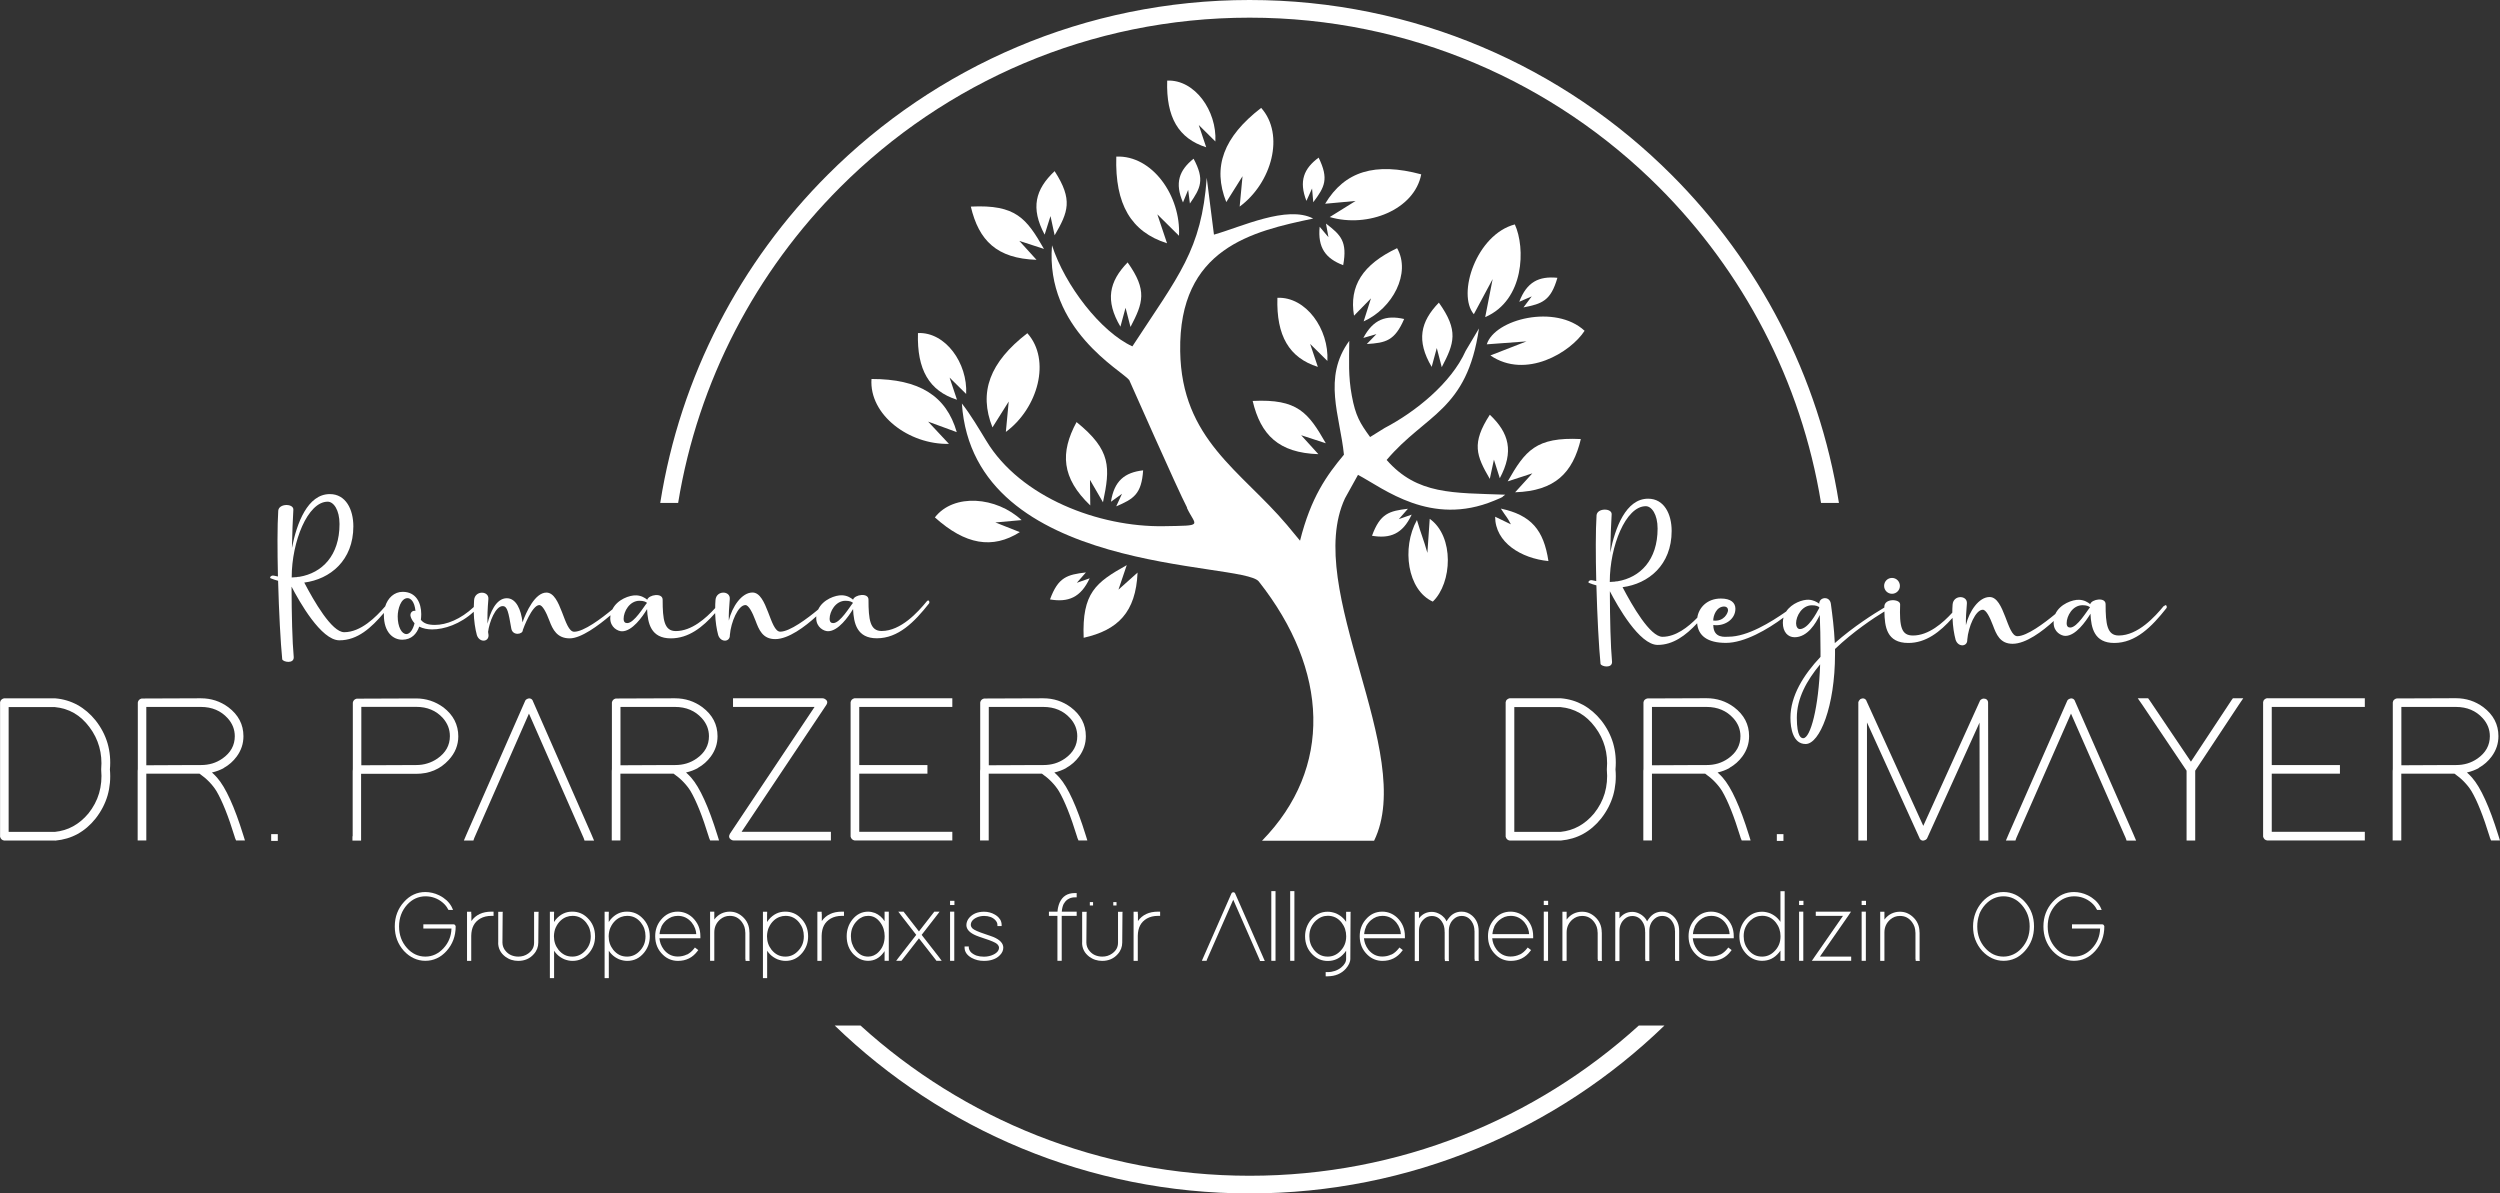 <svg xmlns="http://www.w3.org/2000/svg" id="Ebene_1" data-name="Ebene 1" viewBox="0 0 332.53 158.74"><rect x="0" y="0" width="332.53" height="158.74" fill="#333333" stroke="none"/><defs><style>      .cls-1 {        fill-rule: evenodd;      }      .cls-1, .cls-2 {        fill: #fff;        stroke-width: 0px;      }    </style></defs><path class="cls-1" d="M190.58,80.02c2.58-2.47,2.89-8.66-.41-11.01l-.31,4.53c-.54-1.9-.84-2.49-1.39-4.37-2.07,3.71-1.27,9.33,2.11,10.85"></path><path class="cls-1" d="M153.94,28.51l2.88,2.85c.27-5.3-3.56-10.74-8.34-10.53-.19,6.34,1.96,10.01,6.75,11.53l-1.29-3.85Z"></path><path class="cls-1" d="M174.26,45.74l2.3,2.27c.22-4.23-2.84-8.56-6.65-8.4-.15,5.05,1.56,7.98,5.38,9.19l-1.03-3.07Z"></path><path class="cls-1" d="M182.36,39.67l-.98,3.08c3.86-1.73,6.33-6.43,4.45-9.74-4.57,2.17-6.4,5.02-5.73,8.98l2.26-2.31Z"></path><path class="cls-1" d="M180.31,26.73l-3.44,2.14c5.09,1.49,11.27-.99,12.17-5.68-6.13-1.65-10.19-.41-12.78,3.91l4.04-.37Z"></path><path class="cls-1" d="M126.29,50.21l2.22,2.19c.21-4.08-2.74-8.26-6.41-8.1-.15,4.88,1.5,7.7,5.19,8.87l-.99-2.96Z"></path><path class="cls-1" d="M159.45,16.63l2.21,2.19c.21-4.08-2.74-8.26-6.41-8.1-.15,4.88,1.5,7.7,5.19,8.87l-.99-2.96Z"></path><path class="cls-1" d="M132.42,69.49l3.46-.31c-3.33-3.11-9.01-3.61-11.53-.36,4.05,3.64,7.65,4.26,11.3,1.96l-3.24-1.28Z"></path><path class="cls-1" d="M134.17,53.42l-.38,4.03c4.27-3.15,6.05-9.56,2.86-13.13-5.02,3.87-6.5,7.86-4.64,12.53l2.16-3.44Z"></path><path class="cls-1" d="M165.27,23.45l-.38,4.03c4.27-3.15,6.04-9.56,2.86-13.13-5.02,3.87-6.5,7.86-4.64,12.53l2.16-3.44Z"></path><path class="cls-1" d="M123.45,56.08l2.77,2.96c-5.31.12-10.63-3.86-10.3-8.63,6.34-.01,9.95,2.23,11.34,7.07l-3.81-1.4Z"></path><path class="cls-1" d="M197.75,45.8l5.29-.39-4.8,1.87c4.73,3.22,10.68-.42,12.53-3.28-3.87-3.59-11.96-1.56-13.01,1.8"></path><path class="cls-1" d="M196.04,41.79l2.5-4.67-.99,5.06c5.25-2.27,5.36-9.24,3.94-12.33-5.1,1.34-7.73,9.26-5.45,11.95"></path><path class="cls-1" d="M200.96,69.74l-2.09-1.01c.01,3.44,3.47,5.54,7.09,5.9-.63-4.14-2.28-6.11-6.33-6.98.85,1.32.73.94,1.33,2.08"></path><path class="cls-1" d="M144.15,84.83c4.53-1.02,6.93-3.38,7.16-8.67l-2.54,2.27,1.1-3.26c-4.12,2.3-5.96,3.69-5.73,9.66"></path><path class="cls-1" d="M166.62,53.33c1.07,4.52,3.45,6.9,8.74,7.08l-2.29-2.52,3.28,1.07c-2.34-4.09-3.75-5.92-9.72-5.63"></path><path class="cls-1" d="M191.39,40.25c-2.47,2.55-3.02,5.06-.96,8.55l.68-2.51.66,2.55c1.67-3.19,2.27-4.86-.38-8.58"></path><path class="cls-1" d="M149.99,34.9c-2.47,2.55-3.02,5.06-.96,8.55l.68-2.51.66,2.55c1.67-3.19,2.27-4.86-.38-8.58"></path><path class="cls-1" d="M143.2,56.13c-2.21,4.08-2.01,7.44,1.82,11.1l-.04-3.4,1.73,2.98c.97-4.61,1.13-6.92-3.52-10.67"></path><path class="cls-1" d="M129.13,27.48c1.07,4.52,3.45,6.9,8.74,7.08l-2.29-2.52,3.28,1.07c-2.34-4.09-3.75-5.92-9.72-5.63"></path><path class="cls-1" d="M210.27,58.4c-1.07,4.52-3.45,6.9-8.74,7.08l2.29-2.52-3.28,1.07c2.34-4.09,3.75-5.92,9.72-5.63"></path><path class="cls-1" d="M140.27,22.77c-2.56,2.42-3.22,4.89-1.32,8.44l.78-2.47.55,2.56c1.8-3.1,2.46-4.72,0-8.53"></path><path class="cls-1" d="M198.17,55.17c2.56,2.42,3.22,4.89,1.32,8.44l-.78-2.47-.55,2.56c-1.8-3.1-2.46-4.72,0-8.53"></path><path class="cls-1" d="M152.06,62.56c-2.46.28-3.86,1.39-4.29,4.18l1.47-1.06-.77,1.67c2.31-.98,3.37-1.62,3.58-4.79"></path><path class="cls-1" d="M182.48,71.26c2.44.42,4.1-.25,5.29-2.81l-1.71.6,1.21-1.38c-2.49.3-3.69.61-4.78,3.6"></path><path class="cls-1" d="M139.65,79.73c2.44.42,4.1-.25,5.29-2.81l-1.71.6,1.21-1.38c-2.49.3-3.69.61-4.78,3.6"></path><path class="cls-1" d="M207.15,36.95c-2.46-.24-4.07.55-5.07,3.19l1.66-.72-1.1,1.47c2.47-.48,3.63-.87,4.51-3.93"></path><path class="cls-1" d="M186.77,42.43c-2.41-.55-4.11.03-5.43,2.52l1.74-.51-1.28,1.32c2.51-.16,3.71-.41,4.97-3.33"></path><path class="cls-1" d="M175.4,20.96c-1.99,1.47-2.65,3.14-1.63,5.76l.75-1.65.16,1.83c1.51-2.01,2.11-3.08.71-5.94"></path><path class="cls-1" d="M178.65,35.27c-2.31-.88-3.4-2.31-3.12-5.11l1.17,1.39-.33-1.81c2,1.52,2.86,2.4,2.29,5.53"></path><path class="cls-1" d="M158.76,21.11c-1.93,1.55-2.53,3.24-1.41,5.82l.69-1.68.23,1.82c1.43-2.06,1.99-3.16.49-5.96"></path><path class="cls-1" d="M157.87,67.55c1.15,2.46,2.39,2.35-3.1,2.44-8.58.14-19.02-3.81-23.57-11.34-.94-1.54-2.12-3.54-3.26-4.98,1.54,22.94,37.35,20.96,39.49,23.67,9.33,11.81,9.88,24.83.43,34.49h14.91c5.68-11.67-9.5-33.5-3.87-45.55l1.73-3.12c3.45,1.83,9.68,6.93,18.1,3.44,1.62-.67.82-.36,1.48-.8-6.94-.26-11.69.03-15.77-4.62,5.19-6.13,10.68-6.52,12.28-17.49l-1.77,2.98c-1.91,4.28-6.68,8.12-10.78,10.26l-1.93,1.2c-1.35-1.85-1.94-2.83-2.43-5.48-.49-2.62-.36-4.69-.34-7.31-3.58,4.9-1.23,9.96-.71,15.14-2.31,2.77-4.39,5.68-5.84,11.44l-1.74-2.1c-6.12-7.24-14.02-11.36-14.2-23.1-.22-13.73,9.61-15.95,17.69-17.65-3.47-1.81-9.56,1.11-13.2,2.14l-.96-7.56c-.69,9.62-3.73,12.98-9.89,22.42-4.17-1.91-8.97-8.08-10.69-13.44-.92,11.17,9.28,16.66,10.27,17.92.03.04,6.38,14.45,7.7,16.98"></path><path class="cls-2" d="M60.05,123.51h-3.74v-.56h4.04c.07,0,.13.04.17.08h0s.07.1.09.17v.02s0,.01,0,.01c0,1.28-.41,2.37-1.22,3.27h0c-.39.43-.82.76-1.29.97-.47.22-.98.33-1.53.33h0c-.55,0-1.06-.12-1.53-.34-.47-.22-.91-.54-1.31-.97h0c-.81-.9-1.22-1.98-1.22-3.26,0-.64.1-1.23.31-1.78.21-.55.51-1.05.93-1.5h0c.39-.43.82-.76,1.29-.97.47-.22.99-.33,1.54-.33.31,0,.61.04.92.11.3.07.61.18.9.32h0c.39.19.72.42,1,.67.28.26.5.55.67.86h0s.09.2.09.2l.1.22h-.61l-.04-.07-.04-.06h0c-.08-.16-.17-.3-.28-.43-.11-.14-.24-.27-.39-.4h0c-.34-.29-.7-.5-1.09-.64-.38-.14-.79-.21-1.22-.21-.47,0-.9.1-1.31.28-.4.18-.78.46-1.12.83h0c-.36.4-.63.84-.81,1.32-.18.48-.27,1.01-.27,1.58s.09,1.08.26,1.55c.17.47.43.91.78,1.3h0c.34.39.72.68,1.13.87.41.19.85.29,1.33.29h0c.93,0,1.74-.38,2.42-1.12.67-.73,1.02-1.6,1.05-2.6"></path><path class="cls-2" d="M62.7,121.54v.98h0s0-.01,0-.01c.58-.83,1.48-1.25,2.67-1.25h.28v.56h-.28c-.28,0-.55.03-.8.09h0c-.25.06-.48.15-.69.27h0c-.39.23-.69.53-.89.91-.2.38-.3.84-.31,1.38h0v3.34h-.56v-6.54h.56v.28Z"></path><path class="cls-2" d="M66.27,125.38v-4.1h.61l-.02.17v.12s-.03,3.81-.03,3.81h0c0,.21.04.4.11.59h0c.07.19.18.37.32.53.21.25.45.43.73.55.28.12.6.19.95.19.24,0,.48-.03.7-.1.22-.07.43-.17.62-.31.26-.19.46-.4.59-.64h0c.13-.24.19-.51.19-.81v-4.1h.61l-.02.17v.12s-.03,3.81-.03,3.81h0c0,.28-.05.55-.15.81-.1.25-.24.49-.44.71h0c-.53.61-1.23.91-2.08.91-.32,0-.62-.05-.91-.14-.29-.09-.56-.24-.81-.42h0c-.32-.25-.56-.52-.71-.83-.16-.31-.24-.66-.24-1.03"></path><path class="cls-2" d="M73.92,123.36c-.15.35-.23.74-.24,1.17h0c0,.34.05.67.15.97.1.3.26.58.46.84.25.3.52.53.83.68.3.15.64.22,1.01.22.59,0,1.12-.21,1.57-.64.29-.27.51-.58.66-.92.15-.34.22-.73.22-1.15,0-.34-.05-.66-.15-.97-.1-.3-.26-.58-.46-.84-.24-.3-.51-.53-.82-.68-.3-.15-.64-.22-1-.22-.29,0-.56.05-.82.15-.26.1-.51.25-.74.46-.29.27-.51.58-.66.93h0ZM73.69,121.54v1.1c.07-.11.14-.21.22-.31h0c.3-.36.64-.63,1.01-.81.37-.18.78-.27,1.23-.26h0c.37,0,.72.07,1.05.2.33.13.63.33.91.6h0c.69.65,1.04,1.48,1.04,2.48,0,.42-.06.81-.19,1.17-.13.36-.32.7-.58,1.02-.3.36-.63.63-1,.81-.37.18-.79.27-1.23.27-.19,0-.37-.02-.56-.06h0c-.18-.04-.36-.09-.54-.16h0c-.38-.17-.71-.39-.98-.67-.14-.14-.26-.3-.37-.46v3.64h-.56v-8.83h.56v.28Z"></path><path class="cls-2" d="M81.2,123.36c-.15.35-.23.74-.24,1.17h0c0,.34.05.67.15.97.1.3.26.58.46.84.25.3.52.53.83.68.3.15.64.22,1.01.22.59,0,1.12-.21,1.57-.64.29-.27.51-.58.66-.92.15-.34.22-.73.22-1.15,0-.34-.05-.66-.15-.97-.1-.3-.26-.58-.46-.84-.24-.3-.51-.53-.82-.68-.3-.15-.64-.22-1-.22-.29,0-.56.05-.82.15-.26.1-.51.25-.74.46-.29.27-.51.58-.66.93h0ZM80.97,121.54v1.1c.07-.11.14-.21.22-.31h0c.3-.36.64-.63,1.01-.81.37-.18.78-.27,1.23-.26h0c.37,0,.72.07,1.05.2.33.13.63.33.91.6h0c.69.65,1.04,1.48,1.04,2.48,0,.42-.06.81-.19,1.17-.13.36-.32.7-.58,1.02-.3.36-.63.63-1,.81-.37.18-.79.27-1.23.27-.19,0-.37-.02-.56-.06h0c-.18-.04-.36-.09-.54-.16h0c-.38-.17-.71-.39-.98-.67-.14-.14-.26-.3-.37-.46v3.64h-.56v-8.83h.56v.28Z"></path><path class="cls-2" d="M87.98,123.28c-.14.29-.22.62-.25.97h4.88c-.01-.26-.06-.5-.15-.74-.1-.28-.25-.55-.45-.8h0c-.5-.6-1.11-.89-1.85-.89-.28,0-.55.05-.8.14-.25.1-.49.24-.72.43-.29.25-.52.55-.68.88M91.38,126.97c.36-.18.68-.46.96-.82l.09-.12.12.09.21.16.12.09-.09.12c-.65.88-1.52,1.32-2.62,1.32-.37,0-.73-.07-1.06-.2-.33-.13-.64-.33-.92-.6h0c-.69-.65-1.04-1.48-1.04-2.48,0-.42.06-.81.19-1.18.13-.37.32-.7.58-1.01h0c.3-.36.63-.63,1-.81.37-.18.79-.27,1.23-.27.37,0,.72.07,1.05.2.33.13.64.33.92.59h0c.34.33.6.7.78,1.11.17.41.26.87.26,1.36v.28h-5.45c.03.26.08.5.16.73.1.27.24.53.42.77.49.62,1.11.93,1.86.93.44,0,.85-.09,1.21-.27Z"></path><path class="cls-2" d="M99.69,124.02v3.63s.03.17.03.17h-.55v-.14s-.03-.13-.03-.13h0s0-.02,0-.02v-3.51h-.01c0-.26-.04-.5-.11-.73-.08-.23-.19-.45-.34-.65-.21-.28-.44-.48-.71-.62h0c-.27-.14-.57-.2-.9-.2-.25,0-.48.04-.69.12-.21.08-.41.2-.6.36h0c-.51.45-.77,1.02-.77,1.72v3.78h-.56v-6.54h.56v1.05l.05-.07h0c.26-.33.56-.57.89-.73.34-.16.71-.25,1.11-.25.32,0,.62.05.9.16h0c.28.11.54.27.79.49.31.27.55.59.7.94.16.35.23.74.23,1.17"></path><path class="cls-2" d="M102.26,123.36c-.15.35-.23.74-.24,1.17h0c0,.34.05.67.15.97.1.3.26.58.46.84.25.3.52.53.83.68.3.15.64.22,1.01.22.59,0,1.12-.21,1.57-.64.29-.27.51-.58.66-.92.15-.34.22-.73.22-1.15,0-.34-.05-.66-.15-.97-.1-.3-.26-.58-.46-.84-.24-.3-.51-.53-.82-.68-.3-.15-.64-.22-1-.22-.29,0-.56.05-.82.15-.26.1-.51.25-.74.46-.29.27-.51.58-.66.93h0ZM102.03,121.54v1.1c.07-.11.14-.21.22-.31h0c.3-.36.64-.63,1.01-.81.37-.18.78-.27,1.23-.26h0c.37,0,.72.07,1.05.2.33.13.63.33.91.6h0c.69.65,1.04,1.48,1.04,2.48,0,.42-.06.81-.19,1.17-.13.36-.32.7-.58,1.02-.3.36-.63.63-1,.81-.37.18-.79.27-1.23.27-.19,0-.37-.02-.56-.06h0c-.18-.04-.36-.09-.54-.16h0c-.38-.17-.71-.39-.98-.67-.14-.14-.26-.3-.37-.46v3.64h-.56v-8.83h.56v.28Z"></path><path class="cls-2" d="M109.31,121.54v.98h0s0-.01,0-.01c.58-.83,1.48-1.25,2.67-1.25h.28v.56h-.28c-.28,0-.55.03-.8.09h0c-.25.06-.48.15-.69.27h0c-.39.23-.69.53-.89.91-.2.38-.3.84-.31,1.38h0v3.34h-.57v-6.54h.57v.28Z"></path><path class="cls-2" d="M113.39,123.36c-.14.35-.21.74-.21,1.17,0,.34.05.67.15.97.1.3.24.58.44.84.23.3.49.53.77.68h0c.28.15.6.22.94.22.26,0,.5-.05.73-.15h0c.23-.1.45-.25.65-.46h0c.54-.54.81-1.24.81-2.1,0-.34-.05-.66-.14-.96-.09-.3-.23-.58-.42-.84-.22-.31-.47-.54-.74-.69-.27-.15-.57-.22-.89-.22-.27,0-.53.05-.76.15-.24.1-.47.25-.68.46h0c-.28.27-.5.58-.64.93M113.61,127.02c-.66-.65-.99-1.48-.99-2.49,0-.42.06-.81.19-1.18.12-.37.31-.71.56-1.03h0c.57-.71,1.27-1.06,2.11-1.06.16,0,.31.02.46.05.15.03.3.08.45.13h0c.53.23.95.59,1.27,1.09v-1.27h.56v6.54h-.56v-1.29c-.05.08-.1.15-.16.22h0c-.27.36-.57.62-.91.8h0c-.34.18-.71.27-1.12.27-.35,0-.68-.07-.99-.2-.31-.13-.6-.33-.87-.59h0Z"></path><polygon class="cls-2" points="124.64 121.71 122.59 124.35 124.93 127.35 124.93 127.35 125.08 127.56 125.26 127.8 124.96 127.8 124.64 127.8 124.56 127.8 124.51 127.74 124.48 127.69 122.23 124.81 119.99 127.69 119.95 127.74 119.9 127.8 119.83 127.8 119.5 127.8 119.2 127.8 119.38 127.56 119.54 127.35 119.54 127.35 121.87 124.35 119.82 121.71 119.82 121.71 119.67 121.5 119.48 121.26 119.79 121.26 120.11 121.26 120.19 121.26 120.23 121.32 120.27 121.37 122.23 123.89 124.19 121.37 124.23 121.32 124.27 121.26 124.35 121.26 124.67 121.26 124.98 121.26 124.8 121.5 124.64 121.71 124.64 121.71"></polygon><polygon class="cls-2" points="126.66 120.38 126.65 120.38 126.52 120.38 126.37 120.38 126.37 120.23 126.37 119.97 126.37 119.82 126.52 119.82 126.65 119.82 126.66 119.82 126.79 119.82 126.95 119.82 126.95 119.97 126.95 120.23 126.95 120.38 126.79 120.38 126.66 120.38"></polygon><polygon class="cls-2" points="126.37 127.52 126.37 121.54 126.37 121.41 126.37 121.26 126.52 121.26 126.78 121.26 126.93 121.26 126.93 121.41 126.93 121.54 126.93 127.52 126.93 127.65 126.93 127.8 126.78 127.8 126.52 127.8 126.37 127.8 126.37 127.65 126.37 127.52"></polygon><path class="cls-2" d="M133,122.25c.15.23.23.49.23.78v.15h-.56v-.15c0-.11-.02-.22-.07-.33-.05-.11-.12-.22-.22-.32h0c-.17-.18-.38-.32-.63-.41-.25-.09-.53-.14-.85-.14-.19,0-.38.02-.55.06-.18.04-.35.1-.51.18h0c-.24.12-.42.27-.54.43-.11.15-.17.33-.17.53h0c0,.08.03.17.06.24h0c.04.08.1.16.18.24.11.1.31.21.58.33.29.13.65.26,1.1.41h0c.25.08.46.16.64.22.18.06.32.12.44.16h0c.88.37,1.32.85,1.32,1.42,0,.36-.15.7-.45,1h0c-.25.26-.55.45-.91.57-.35.13-.76.19-1.21.19-.3,0-.59-.03-.87-.1-.27-.07-.53-.17-.77-.3h0c-.62-.35-.94-.81-.94-1.37v-.15h.56v.15c0,.11.04.22.09.33.05.11.13.22.23.32h0c.2.18.44.32.72.42h0c.28.09.61.14.97.14.23,0,.45-.02.66-.07.21-.04.4-.11.59-.2h0c.26-.12.45-.27.58-.43h0c.12-.15.18-.32.18-.5h0c0-.17-.1-.33-.26-.49h0c-.11-.1-.3-.2-.57-.32h0c-.28-.12-.64-.26-1.09-.4h0c-.25-.08-.47-.16-.65-.22-.18-.06-.33-.12-.45-.17h0c-.88-.36-1.32-.84-1.32-1.41,0-.18.04-.36.11-.53h0c.07-.17.17-.33.31-.48h0c.23-.25.51-.44.83-.57.32-.12.68-.19,1.09-.19.27,0,.52.03.77.1.24.06.47.16.69.29.29.17.51.37.65.6"></path><path class="cls-2" d="M141.51,120.17c-.15.29-.25.65-.28,1.09h1.98v.56h-1.99v5.98h-.57v-5.98h-1.13v-.56h1.14c.01-.2.04-.39.08-.57.05-.23.12-.44.2-.63h0c.19-.42.45-.74.78-.95.33-.21.74-.32,1.21-.32h.28v.57h-.28c-.13,0-.25.01-.36.04-.11.02-.23.06-.33.11-.31.14-.56.37-.72.68"></path><path class="cls-2" d="M143.94,125.38v-4.1h.61l-.02.17v.12s-.03,3.81-.03,3.81h0c0,.21.04.4.11.59h0c.07.19.18.37.32.53.21.25.45.43.73.55.28.12.6.19.95.19.24,0,.48-.03.7-.1.22-.07.43-.17.62-.31.26-.19.46-.4.59-.64h0c.13-.24.19-.51.19-.81v-4.1h.61l-.02.17v.12s-.03,3.81-.03,3.81h0c0,.28-.05.55-.15.81-.1.25-.24.49-.44.71h0c-.53.61-1.23.91-2.08.91-.32,0-.62-.05-.91-.14-.29-.09-.56-.24-.81-.42h0c-.32-.25-.56-.52-.71-.83-.16-.31-.24-.66-.24-1.03"></path><path class="cls-2" d="M151.36,121.54v.98h0s0-.01,0-.01c.58-.83,1.48-1.25,2.67-1.25h.28v.56h-.28c-.28,0-.55.03-.8.09h0c-.25.06-.48.15-.69.27h0c-.39.23-.69.53-.89.91-.2.38-.3.84-.31,1.38h0v3.34h-.56v-6.54h.56v.28Z"></path><path class="cls-2" d="M164.05,119.64l-3.51,7.99-.02.07-.03.1h-.63l.09-.21.08-.18h0s3.77-8.58,3.77-8.58h0s.03-.05.05-.07c.02-.02.04-.03.06-.05h0s.01,0,.01,0h.01s0,0,0,0c.07-.03.14-.04.2-.02.07.02.12.07.16.14h0s0,.01,0,.01h0s3.77,8.59,3.77,8.59h0s.08.18.08.18l.09.21h-.63l-.04-.1-.02-.07-3.51-7.99Z"></path><polygon class="cls-2" points="169.1 127.52 169.1 118.81 169.1 118.68 169.1 118.53 169.25 118.53 169.51 118.53 169.66 118.53 169.66 118.68 169.66 118.81 169.66 127.52 169.66 127.65 169.66 127.8 169.51 127.8 169.25 127.8 169.1 127.8 169.1 127.65 169.1 127.52"></polygon><polygon class="cls-2" points="171.61 127.52 171.61 118.81 171.61 118.68 171.61 118.53 171.76 118.53 172.02 118.53 172.17 118.53 172.17 118.68 172.17 118.81 172.17 127.52 172.17 127.65 172.17 127.8 172.02 127.8 171.76 127.8 171.61 127.8 171.61 127.65 171.61 127.52"></polygon><path class="cls-2" d="M174.38,123.38c-.15.34-.22.73-.22,1.15,0,.34.05.67.15.97.1.3.26.58.46.84.25.3.52.53.83.68.3.15.64.22,1.01.22.59,0,1.12-.21,1.57-.64.29-.27.51-.58.66-.92.15-.34.22-.73.22-1.15,0-.34-.05-.66-.15-.96h0c-.1-.3-.25-.58-.45-.84h0c-.24-.31-.52-.54-.82-.69h0c-.31-.15-.65-.23-1.02-.23-.58,0-1.11.21-1.57.63-.29.27-.51.58-.66.92M173.85,125.89c-.17-.41-.26-.86-.26-1.35,0-.42.07-.81.2-1.18.13-.37.33-.71.59-1.03h0c.6-.7,1.34-1.06,2.22-1.06.19,0,.37.02.56.06.18.04.36.09.54.16h0c.38.17.71.39.98.67.14.14.26.29.37.46v-1.34h.61l-.02.17v.12s-.03,5.96-.03,5.96h0c0,.22-.06.44-.16.66-.1.21-.24.43-.43.65h0c-.3.34-.66.59-1.06.76-.4.17-.85.25-1.35.26h0s-.13,0-.13,0h-.15v-.56h.28c.34,0,.66-.06.96-.16h0c.29-.1.57-.25.82-.45h0c.22-.18.39-.37.5-.57.11-.19.16-.38.16-.58v-1.08c-.06.1-.14.19-.21.28-.3.36-.63.63-1,.81-.37.18-.79.27-1.23.27-.38,0-.73-.07-1.06-.2-.33-.13-.64-.34-.93-.61h0c-.34-.33-.6-.7-.77-1.11Z"></path><path class="cls-2" d="M181.7,123.28c-.14.29-.22.62-.25.97h4.88c-.01-.26-.06-.5-.15-.74-.1-.28-.25-.55-.45-.8h0c-.5-.6-1.11-.89-1.85-.89-.28,0-.55.05-.8.14-.25.1-.49.24-.72.43-.29.25-.52.55-.68.88M185.09,126.97c.36-.18.68-.46.96-.82l.09-.12.12.09.21.16.12.09-.09.12c-.65.88-1.52,1.32-2.62,1.32-.37,0-.73-.07-1.06-.2-.33-.13-.64-.33-.92-.6h0c-.69-.65-1.04-1.48-1.04-2.48,0-.42.06-.81.19-1.18.13-.37.32-.7.58-1.01h0c.3-.36.63-.63,1-.81.37-.18.79-.27,1.23-.27.37,0,.72.07,1.05.2.33.13.64.33.92.59h0c.35.33.6.7.78,1.11.17.41.26.87.26,1.36v.28h-5.45c.03.26.08.5.16.73.1.27.24.53.42.77h0c.49.62,1.11.93,1.85.93.44,0,.85-.09,1.21-.27Z"></path><path class="cls-2" d="M192.07,122.02c.14.16.25.34.35.54v-.02c.07-.12.14-.24.23-.35h0c.45-.62,1.03-.93,1.76-.93.26,0,.5.04.74.13h0c.23.09.45.22.66.4h0c.58.51.87,1.18.87,2.03v3.83s.03.17.03.17h-.55v-.14s-.03-.13-.03-.13h0v-3.73h-.01c0-.23-.03-.45-.09-.66-.06-.21-.15-.4-.27-.58h0c-.33-.5-.78-.75-1.34-.75-.19,0-.36.03-.53.09-.17.06-.33.16-.48.29-.23.2-.41.43-.52.7-.12.27-.18.57-.18.92v3.83s.03.17.03.17h-.55v-.14s-.03-.13-.03-.13h0v-3.6h-.01v-.13c0-.23-.03-.45-.09-.66-.06-.21-.15-.4-.27-.58-.33-.5-.78-.75-1.34-.75-.19,0-.36.03-.53.09h0c-.17.06-.33.16-.48.29h0c-.23.2-.41.43-.52.7-.12.27-.18.57-.18.92v3.99h-.56v-6.54h.56v.86c.44-.57,1.01-.86,1.71-.86.14,0,.29.02.43.05.14.03.28.08.41.14h0c.32.14.58.33.8.58"></path><path class="cls-2" d="M198.76,123.28c-.14.29-.22.62-.25.97h4.88c-.01-.26-.06-.5-.15-.74-.1-.28-.25-.55-.45-.8h0c-.5-.6-1.11-.89-1.85-.89-.28,0-.55.05-.8.14-.25.1-.49.24-.72.43-.29.25-.52.55-.68.88M202.15,126.97c.36-.18.68-.46.96-.82l.09-.12.12.09.21.16.12.09-.09.12c-.65.88-1.52,1.32-2.62,1.32-.37,0-.73-.07-1.06-.2-.33-.13-.64-.33-.92-.6h0c-.69-.65-1.04-1.48-1.04-2.48,0-.42.06-.81.19-1.18.13-.37.32-.7.58-1.01h0c.3-.36.63-.63,1-.81.37-.18.79-.27,1.23-.27.37,0,.72.07,1.05.2.33.13.64.33.92.59h0c.35.33.6.7.78,1.11.17.41.26.87.26,1.36v.28h-5.45c.03.26.08.5.16.73.1.27.24.53.42.77h0c.49.62,1.11.93,1.86.93.44,0,.85-.09,1.21-.27Z"></path><polygon class="cls-2" points="205.64 120.38 205.63 120.38 205.5 120.38 205.34 120.38 205.34 120.23 205.34 119.97 205.34 119.82 205.5 119.82 205.63 119.82 205.64 119.82 205.77 119.82 205.92 119.82 205.92 119.97 205.92 120.23 205.92 120.38 205.77 120.38 205.64 120.38"></polygon><polygon class="cls-2" points="205.34 127.52 205.34 121.54 205.34 121.41 205.34 121.26 205.5 121.26 205.76 121.26 205.91 121.26 205.91 121.41 205.91 121.54 205.91 127.52 205.91 127.65 205.91 127.8 205.76 127.8 205.5 127.8 205.34 127.8 205.34 127.65 205.34 127.52"></polygon><path class="cls-2" d="M213.06,124.02v3.63s.03.17.03.17h-.55v-.14s-.03-.13-.03-.13h0v-3.52h-.01c0-.26-.04-.5-.11-.73-.08-.23-.19-.45-.34-.65-.21-.28-.44-.48-.71-.62h0c-.27-.14-.57-.2-.9-.2-.25,0-.48.04-.69.12-.21.08-.41.2-.6.36-.51.45-.77,1.02-.77,1.72v3.78h-.56v-6.54h.56v1.05l.05-.07h0c.26-.33.56-.57.89-.73.34-.16.71-.25,1.11-.25.32,0,.62.05.9.16h0c.28.11.54.27.79.49h0c.31.27.55.59.7.94.16.35.23.74.23,1.17"></path><path class="cls-2" d="M218.74,122.02c.14.16.25.34.35.54v-.02c.07-.12.14-.24.23-.35h0c.45-.62,1.03-.93,1.76-.93.26,0,.5.04.74.13h0c.23.09.45.22.66.4h0c.58.51.87,1.18.87,2.03v3.83s.03.17.03.17h-.55v-.14s-.03-.13-.03-.13h0v-3.73h-.01c0-.23-.03-.45-.09-.66-.06-.21-.15-.4-.27-.58h0c-.33-.5-.78-.75-1.34-.75-.19,0-.36.03-.53.09-.17.06-.33.16-.48.29-.23.2-.41.43-.52.7-.12.27-.18.57-.18.92v3.83s.03.17.03.17h-.55v-.14s-.03-.13-.03-.13h0v-3.6h-.01v-.13c0-.23-.03-.45-.09-.66-.06-.21-.15-.4-.27-.58-.33-.5-.78-.75-1.34-.75-.19,0-.36.03-.53.09h0c-.17.06-.33.16-.48.29h0c-.23.2-.41.43-.52.7-.12.27-.18.57-.18.92v3.99h-.56v-6.54h.56v.86c.44-.57,1.01-.86,1.71-.86.14,0,.29.02.43.05.14.03.28.08.41.14h0c.32.14.58.33.8.58"></path><path class="cls-2" d="M225.43,123.28c-.14.29-.22.62-.25.97h4.88c-.01-.26-.06-.5-.15-.74-.1-.28-.25-.55-.45-.8h0c-.5-.6-1.11-.89-1.85-.89-.28,0-.55.05-.8.14-.25.1-.49.24-.72.43-.29.25-.52.55-.68.88M228.83,126.97c.36-.18.68-.46.96-.82l.09-.12.12.09.21.16.12.09-.09.12c-.65.88-1.52,1.32-2.62,1.32-.37,0-.73-.07-1.06-.2-.33-.13-.64-.33-.92-.6h0c-.69-.65-1.04-1.48-1.04-2.48,0-.42.06-.81.19-1.18.13-.37.32-.7.58-1.01h0c.3-.36.63-.63,1-.81.37-.18.79-.27,1.23-.27.37,0,.72.07,1.05.2.33.13.64.33.92.59h0c.35.33.6.7.78,1.11.17.41.26.87.26,1.36v.28h-5.45c.03.26.08.5.16.73.1.27.24.53.42.77h0c.49.62,1.11.93,1.85.93.44,0,.85-.09,1.21-.27Z"></path><path class="cls-2" d="M232.15,123.38c-.15.34-.22.73-.22,1.15,0,.34.05.67.15.97.1.3.26.58.46.84.25.3.52.53.83.68.3.15.64.22,1.01.22.59,0,1.12-.21,1.57-.64.29-.27.51-.58.66-.92.15-.34.22-.73.22-1.15,0-.34-.05-.66-.15-.96h0c-.1-.3-.25-.58-.45-.84h0c-.24-.31-.52-.54-.82-.69h0c-.31-.15-.65-.23-1.02-.23-.58,0-1.11.21-1.57.63-.29.27-.51.58-.66.92M231.62,125.89c-.17-.41-.26-.86-.26-1.35,0-.42.07-.81.2-1.18.13-.37.33-.71.59-1.03h0c.6-.7,1.34-1.06,2.22-1.06.19,0,.37.02.56.06.18.04.36.09.54.16h0c.38.17.71.39.98.67.14.14.26.29.37.46v-4.08h.56v9.27h-.56v-1.37c-.06.1-.14.19-.21.28-.3.36-.63.63-1,.81-.37.18-.79.27-1.23.27-.38,0-.73-.07-1.06-.2-.33-.13-.64-.34-.93-.61h0c-.34-.33-.6-.7-.77-1.11h0Z"></path><polygon class="cls-2" points="239.59 120.38 239.58 120.38 239.45 120.38 239.3 120.38 239.3 120.23 239.3 119.97 239.3 119.82 239.45 119.82 239.58 119.82 239.59 119.82 239.72 119.82 239.88 119.82 239.88 119.97 239.88 120.23 239.88 120.38 239.72 120.38 239.59 120.38"></polygon><polygon class="cls-2" points="239.3 127.52 239.3 121.54 239.3 121.41 239.3 121.26 239.45 121.26 239.71 121.26 239.86 121.26 239.86 121.41 239.86 121.54 239.86 127.52 239.86 127.65 239.86 127.8 239.71 127.8 239.45 127.8 239.3 127.8 239.3 127.65 239.3 127.52"></polygon><polygon class="cls-2" points="245.14 121.82 241.8 121.82 241.67 121.82 241.52 121.82 241.52 121.67 241.52 121.41 241.52 121.26 241.67 121.26 241.8 121.26 245.68 121.26 245.81 121.26 245.93 121.26 246.21 121.26 246.05 121.5 245.91 121.71 242.07 127.24 245.95 127.24 246.08 127.24 246.23 127.24 246.23 127.39 246.23 127.65 246.23 127.8 246.08 127.8 245.95 127.8 241.53 127.8 241.4 127.8 241.28 127.8 240.99 127.8 241.16 127.57 241.3 127.36 241.3 127.36 245.14 121.82"></polygon><polygon class="cls-2" points="247.91 120.38 247.9 120.38 247.77 120.38 247.62 120.38 247.62 120.23 247.62 119.97 247.62 119.82 247.77 119.82 247.9 119.82 247.91 119.82 248.04 119.82 248.2 119.82 248.2 119.97 248.2 120.23 248.2 120.38 248.04 120.38 247.91 120.38"></polygon><polygon class="cls-2" points="247.62 127.52 247.62 121.54 247.62 121.41 247.62 121.26 247.77 121.26 248.03 121.26 248.18 121.26 248.18 121.41 248.18 121.54 248.18 127.52 248.18 127.65 248.18 127.8 248.03 127.8 247.77 127.8 247.62 127.8 247.62 127.65 247.62 127.52"></polygon><path class="cls-2" d="M255.33,124.02v3.63s.03.17.03.17h-.55v-.14s-.03-.13-.03-.13h0v-3.52h-.01c0-.26-.04-.5-.11-.73-.08-.23-.19-.45-.34-.65-.21-.28-.44-.48-.71-.62h0c-.27-.14-.57-.2-.9-.2-.25,0-.48.04-.69.12-.21.08-.41.2-.6.36-.51.45-.77,1.02-.77,1.72v3.78h-.56v-6.54h.56v1.05l.05-.07h0c.26-.33.56-.57.89-.73.34-.16.71-.25,1.11-.25.32,0,.62.05.9.16h0c.28.11.54.27.79.49h0c.31.27.55.59.7.94.16.35.23.74.23,1.17"></path><path class="cls-2" d="M263.27,121.65c-.18.48-.27,1.01-.27,1.58s.09,1.08.26,1.55c.17.47.43.91.78,1.3h0c.34.39.72.68,1.12.87.41.19.85.29,1.32.29h0c.46,0,.89-.1,1.29-.28.4-.18.77-.45,1.11-.82h0c.73-.79,1.09-1.76,1.09-2.91,0-.56-.09-1.07-.26-1.54-.17-.47-.43-.9-.77-1.3-.68-.78-1.5-1.17-2.46-1.17h0c-.46,0-.89.1-1.3.28-.4.18-.77.46-1.12.83h0c-.36.4-.63.84-.81,1.32M262.74,125c-.2-.54-.3-1.13-.3-1.77h0c0-.64.11-1.23.32-1.78h0c.21-.55.51-1.05.92-1.51h0c.79-.86,1.73-1.29,2.82-1.29h0c.55,0,1.06.12,1.54.34.47.22.91.54,1.3.98h0c.4.45.71.94.91,1.49.2.54.3,1.13.3,1.77,0,1.28-.41,2.37-1.22,3.27h0c-.39.43-.82.76-1.29.97-.47.22-.99.33-1.54.33h0c-.55,0-1.06-.12-1.53-.34-.47-.22-.91-.54-1.31-.97h0c-.4-.45-.71-.95-.91-1.49Z"></path><path class="cls-2" d="M279.34,123.51h-3.74v-.56h4.04c.07,0,.13.04.17.08h0s.07.1.09.17v.02s0,.01,0,.01c0,1.28-.41,2.37-1.22,3.27h0c-.39.43-.82.76-1.29.97-.47.22-.98.33-1.53.33h0c-.55,0-1.06-.12-1.53-.34-.47-.22-.91-.54-1.31-.97h0c-.81-.9-1.22-1.98-1.22-3.26,0-.64.1-1.23.31-1.78.21-.55.52-1.05.93-1.5h0c.39-.43.82-.76,1.29-.97.47-.22.99-.33,1.54-.33.31,0,.61.04.92.11.3.07.61.18.9.32h0c.39.19.72.42,1,.67.28.26.5.55.67.86h0s.09.2.09.2l.1.22h-.61l-.04-.07-.04-.06h0c-.08-.16-.17-.3-.28-.43-.11-.14-.24-.27-.39-.4h0c-.34-.29-.7-.5-1.09-.64-.38-.14-.79-.21-1.22-.21-.47,0-.9.1-1.31.28-.4.18-.78.46-1.12.83h0c-.36.4-.63.84-.81,1.32-.18.48-.27,1.01-.27,1.58s.09,1.08.26,1.55c.17.47.43.91.78,1.3.34.39.72.68,1.13.87.41.19.85.29,1.33.29h0c.93,0,1.74-.38,2.42-1.12.67-.73,1.02-1.6,1.05-2.6"></path><polygon class="cls-2" points="144.96 120.22 144.96 120.21 144.96 120.14 144.96 119.99 145.11 119.99 145.24 119.99 145.39 119.99 145.39 120.14 145.39 120.21 145.39 120.22 145.39 120.28 145.39 120.44 145.24 120.44 145.11 120.44 144.96 120.44 144.96 120.28 144.96 120.22"></polygon><polygon class="cls-2" points="148.08 120.22 148.08 120.21 148.08 120.14 148.08 119.99 148.23 119.99 148.36 119.99 148.51 119.99 148.51 120.14 148.51 120.21 148.51 120.22 148.51 120.28 148.51 120.44 148.36 120.44 148.23 120.44 148.08 120.44 148.08 120.28 148.08 120.22"></polygon><path class="cls-2" d="M131.51,101.79l6.37-.03h0s.92,0,.92,0c.53,0,1.03-.07,1.5-.21.47-.14.92-.36,1.34-.65h0c1.1-.77,1.65-1.76,1.65-2.98,0-.44-.08-.85-.23-1.25-.16-.4-.39-.78-.71-1.13h0c-.45-.5-.98-.88-1.57-1.13-.59-.25-1.26-.38-2-.38h-7.26v7.76ZM141.83,102.15c-.48.27-1.01.47-1.59.6l.12.11c.2.18.38.37.56.57h0c.58.66,1.16,1.63,1.74,2.91.58,1.27,1.16,2.84,1.74,4.71h0s.11.35.11.35l.12.39h-1.18l-.08-.19-.08-.19h0s0-.03,0-.03c-.44-1.42-.86-2.65-1.27-3.67-.41-1.02-.8-1.84-1.17-2.47h0c-.28-.46-.62-.88-1.01-1.28h0c-.37-.38-.79-.73-1.25-1.05h-7.08v8.88h-1.15v-9.22h0s0-.03,0-.03l.02-.24v-8.86c.02-.14.08-.26.17-.35h0c.09-.09.2-.14.34-.18h.03s.03,0,.03,0l7.81-.03h0c.69,0,1.33.1,1.95.3.61.2,1.18.5,1.71.89h0c1.34,1.01,2.01,2.3,2.01,3.85,0,.49-.07.96-.22,1.41-.15.45-.37.88-.67,1.29h0c-.47.64-1.04,1.14-1.7,1.51Z"></path><path class="cls-2" d="M113.71,92.88h12.96v1.15h-12.38v7.73h9.07v1.15h-9.07v7.73h12.38v1.15h-13c-.14-.02-.26-.08-.35-.17-.09-.09-.14-.2-.18-.34v-.04s0-.03,0-.03v-17.8c.02-.14.08-.26.17-.35h0c.09-.09.2-.14.34-.18h.04s.03,0,.03,0Z"></path><path class="cls-2" d="M108.35,94.03h-10.85v-1.15h11.93c.05,0,.11.01.17.03h0s.08.04.13.07c.34.2.39.46.17.8h0l-11.26,16.86h11.88v1.15h-12.96c-.06,0-.11-.01-.17-.03h0s-.08-.04-.13-.07h0s-.02-.01-.02-.01h-.01c-.13-.09-.21-.2-.24-.33-.03-.13,0-.26.07-.39h0s.02-.05.02-.05h0s11.26-16.87,11.26-16.87Z"></path><path class="cls-2" d="M82.52,101.79l6.37-.03h0s.92,0,.92,0c.53,0,1.03-.07,1.5-.21.47-.14.92-.36,1.34-.65h0c1.1-.77,1.65-1.76,1.65-2.98,0-.44-.08-.85-.23-1.25-.16-.4-.39-.78-.71-1.13h0c-.45-.5-.98-.88-1.57-1.13-.59-.25-1.26-.38-2-.38h-7.26v7.76ZM92.84,102.15c-.48.27-1.01.47-1.59.6l.12.11c.2.18.38.37.56.57h0c.58.66,1.16,1.63,1.74,2.91.58,1.27,1.16,2.84,1.74,4.71h0s.11.35.11.35l.12.39h-1.18l-.08-.19-.08-.19h0s0-.03,0-.03c-.44-1.42-.86-2.65-1.27-3.67-.41-1.02-.8-1.84-1.17-2.47h0c-.28-.46-.62-.88-1.01-1.28h0c-.37-.38-.79-.73-1.25-1.05h-7.08v8.88h-1.15v-9.22h0s0-.03,0-.03l.02-.24v-8.86c.02-.14.08-.26.17-.35h0c.09-.09.2-.14.34-.18h.03s.03,0,.03,0l7.81-.03h0c.69,0,1.33.1,1.95.3.61.2,1.18.5,1.71.89h0c1.34,1.01,2.01,2.3,2.01,3.85,0,.49-.07.96-.22,1.41-.15.45-.37.88-.67,1.29h0c-.47.64-1.04,1.14-1.7,1.51Z"></path><path class="cls-2" d="M70.37,94.89l-7.28,16.56-.05.14-.07.21h-1.27l.18-.42.16-.38h0s7.81-17.77,7.81-17.77h0c.02-.06.06-.11.1-.15.03-.03.07-.06.12-.09h.01s.03-.02.03-.02h.03s0-.01,0-.01c.15-.07.29-.08.41-.04h0c.14.04.25.14.32.29h0s0,.02,0,.02h0s7.81,17.78,7.81,17.78h0s.16.38.16.38l.18.42h-1.27l-.07-.21-.05-.14-7.28-16.56Z"></path><path class="cls-2" d="M48.06,94.03v7.76l7.29-.03h0c.53,0,1.03-.07,1.5-.22.47-.14.92-.36,1.34-.65h0c1.1-.77,1.65-1.76,1.65-2.98,0-.45-.08-.87-.23-1.27-.16-.4-.39-.78-.71-1.14h0c-.45-.49-.97-.87-1.56-1.11-.59-.25-1.25-.37-1.98-.37h-7.29ZM46.91,111.23v-8.64h0s0-.03,0-.03l.02-.24v-8.86c.02-.14.08-.26.17-.35h0c.09-.09.2-.14.34-.18h.03s.03,0,.03,0l7.83-.03h0c.68,0,1.32.1,1.93.3.61.2,1.18.5,1.72.89h0c.66.51,1.15,1.08,1.48,1.72.33.65.5,1.36.5,2.13,0,.59-.11,1.14-.32,1.67-.21.52-.53,1.01-.95,1.47-.56.61-1.2,1.08-1.94,1.39-.73.31-1.54.46-2.43.46h-7.29v8.88h-1.15v-.57Z"></path><polygon class="cls-2" points="36.07 111.41 36.07 111.39 36.07 111.25 36.07 110.95 36.38 110.95 36.65 110.95 36.95 110.95 36.95 111.25 36.95 111.39 36.95 111.41 36.95 111.55 36.95 111.85 36.65 111.85 36.38 111.85 36.07 111.85 36.07 111.55 36.07 111.41"></polygon><path class="cls-2" d="M19.45,101.79l6.37-.03h0s.92,0,.92,0c.53,0,1.03-.07,1.5-.21.47-.14.92-.36,1.34-.65h0c1.1-.77,1.65-1.76,1.65-2.98,0-.44-.08-.85-.23-1.25-.16-.4-.39-.78-.71-1.13h0c-.45-.5-.98-.88-1.57-1.13-.59-.25-1.26-.38-2-.38h-7.26v7.76ZM29.78,102.15c-.48.27-1.01.47-1.59.6l.12.11c.2.18.38.37.56.57h0c.58.66,1.16,1.63,1.74,2.91.58,1.27,1.16,2.84,1.74,4.71h0s.11.35.11.35l.12.39h-1.18l-.08-.19-.08-.19h0s0-.03,0-.03c-.44-1.42-.86-2.65-1.27-3.67-.41-1.02-.8-1.84-1.17-2.47h0c-.28-.46-.62-.88-1.01-1.28h0c-.37-.38-.79-.73-1.25-1.05h-7.08v8.88h-1.15v-9.22h0s0-.03,0-.03l.02-.24v-8.86c.02-.14.08-.26.17-.35h0c.09-.09.2-.14.34-.18h.03s.03,0,.03,0l7.81-.03h0c.69,0,1.33.1,1.95.3.61.2,1.18.5,1.71.89h0c1.34,1.01,2.01,2.3,2.01,3.85,0,.49-.07.96-.22,1.41-.15.45-.37.88-.67,1.29h0c-.47.64-1.04,1.14-1.7,1.51Z"></path><path class="cls-2" d="M1.15,94.03v16.62h6.15c.87-.09,1.68-.33,2.42-.74.75-.41,1.43-.98,2.04-1.71.66-.83,1.14-1.73,1.42-2.69.28-.97.38-2.01.28-3.12v-.02s0-.05,0-.05v-.02c.09-1.05,0-2.04-.26-2.97-.26-.93-.69-1.8-1.3-2.61-.6-.81-1.29-1.44-2.06-1.88-.76-.44-1.61-.7-2.54-.79H1.15ZM7.3,111.8H.54c-.14-.02-.26-.08-.35-.17-.09-.09-.14-.2-.18-.34v-.04s0-.03,0-.03v-17.8c.02-.14.08-.26.17-.35h0c.09-.09.2-.14.34-.18h.04s.03,0,.03,0h6.78c1.06.09,2.05.39,2.94.88.89.49,1.7,1.18,2.41,2.06h0c.74.94,1.27,1.96,1.59,3.05.31,1.08.42,2.24.31,3.47.11,1.22,0,2.37-.31,3.46-.32,1.09-.85,2.11-1.59,3.06h0c-.71.89-1.51,1.57-2.4,2.06-.89.49-1.88.78-2.95.88h-.03s-.03,0-.03,0Z"></path><path class="cls-1" d="M39.37,76.77c-.19.02-.38.03-.57.04h0v-.04c0-4.7,2.12-10.04,4.79-10.04.78,0,1.57,1.09,1.57,2.97,0,4.21-2.32,6.51-5.33,7.02-.14,0-.3.02-.46.06ZM113.46,80.19c-.39.44-1.7,2.69-2.63,2.69-.28,0-.48-.14-.48-.58,0-.95.78-2.39,2.11-2.39.57,0,.83.14.99.27h0ZM86.06,80.19c-.39.44-1.7,2.69-2.63,2.69-.28,0-.48-.14-.48-.58,0-.95.78-2.39,2.11-2.39.57,0,.83.14.99.27h0ZM54.64,82.08c.12.33.3.6.5.82-.19.79-.6,1.44-1.08,1.44-.64,0-1.16-.97-1.16-2.35,0-.97.42-2.43,1.31-2.43.41,0,.93.44,1.05,1.7-.36-.11-.82.25-.62.82ZM51.22,80.67c-1.24,1.44-3.24,3.42-5.44,3.42-1.65,0-4.03-4.15-5.31-6.6,3.45-.45,6.53-2.95,6.53-7.48,0-2.25-1-4.29-3.13-4.29-2.95,0-4.4,3.86-5.04,7.17.04-1.99.11-3.79.19-5.1.03-.84-1.93-.85-2.01.14-.13,2.02-.12,5.33-.04,8.75-.18-.03-.35-.07-.53-.11-.41-.09-.63.28-.44.35.32.13.65.24.99.33.11,4.1.33,8.26.55,10.45.13.37,1.58.63,1.53-.3-.19-2.02-.28-5.65-.29-9.37,1.03,1.98,3.93,7.14,6.36,7.14s4.23-1.66,5.92-3.64c0,.09,0,.18,0,.27,0,2.35,1.26,3.29,2.44,3.29,1.24,0,1.93-.79,2.26-1.74.52.26,1.12.37,1.72.37,1.59,0,3.73-.69,5.53-2.35.03,1.25.2,2.28.42,3.11.35,1.04,1.6.92,1.55-.01-.02-.14-.04-.28-.06-.42.16-1.31.99-3.43,1.94-3.43.63,0,.77.8,1.15,2.99.18,1,1.53.78,1.53.21h0v-.02c.08-.23,1.22-3.32,2.2-3.32.41,0,.91.94,1.34,2.09.44,1.17,1.02,2.34,2.7,2.34,1.52,0,3.84-1.72,5.42-3.07-.02.13-.03.26-.03.4,0,1.22,1.02,1.73,1.56,1.73,1.37,0,2.72-1.93,3.34-2.95.08,1.91.52,3.89,3.16,3.89,2.34,0,4.21-1.45,5.89-3.36.04,1.17.2,2.15.41,2.93.35,1.04,1.6.92,1.55-.01.14-1.72,1.1-3.99,2.07-3.99.42,0,.92.94,1.35,2.09.44,1.17.93,2.44,2.61,2.44,1.77,0,3.97-1.66,5.47-3.03,0,.08-.01.16-.01.25,0,1.22,1.02,1.73,1.56,1.73,1.37,0,2.72-1.93,3.34-2.95.08,1.91.52,3.89,3.16,3.89,2.85,0,4.99-2.15,6.95-4.64.11-.14-.02-.63-.33-.25-1.14,1.39-3.42,3.92-5.98,3.92-1.54,0-1.75-1.49-1.75-4.17,0-.97-1.85-.67-2.05,0-.31-.26-.81-.56-1.47-.58-.85-.04-2.54.54-3.17,1.89-1.47,1.22-3.78,2.95-5.05,2.95-1.38,0-1.7-5.21-3.69-5.21-1.42,0-2.71,1.87-3.15,3.74-.02-.83.03-1.75.13-2.88.09-1.12-1.8-1.18-1.9.14-.03.37-.04.73-.04,1.07-1.25,1.38-3.15,3.06-5.24,3.06-1.54,0-1.75-1.49-1.75-4.17,0-.97-1.85-.67-2.05,0-.31-.26-.81-.56-1.47-.58-.85-.04-2.51.53-3.16,1.86-1.47,1.22-3.81,2.98-5.09,2.98-1.38,0-1.7-5.21-3.69-5.21-1.51,0-2.69,2.57-3.18,3.96-.19-1.72-.86-3.21-2.09-3.21-1.44,0-2.25,1.97-2.56,3.39-.04-.94,0-1.97.11-3.28.09-1.12-1.8-1.18-1.9.14-.02.32-.04.62-.04.92-1.76,1.64-3.64,2.38-5.17,2.38-.92,0-1.5-.2-1.87-.68.03-.25.05-.5.05-.75,0-1.49-.67-2.97-2.47-2.97-1.12,0-1.98.81-2.33,1.95Z"></path><path class="cls-1" d="M278,80.78c-.39.44-1.7,2.69-2.63,2.69-.28,0-.48-.14-.48-.58,0-.95.78-2.39,2.11-2.39.57,0,.83.14.99.27h0ZM251.66,78.98c.58,0,1.05-.47,1.05-1.05s-.46-1.06-1.05-1.06-1.05.47-1.05,1.06.47,1.05,1.05,1.05ZM239.38,83.67c-.28,0-.48-.34-.48-.77,0-.95.78-2.39,2.11-2.39.54,0,.8.13.97.25,0,.03,0,.07,0,.11-.36.67-1.46,2.81-2.61,2.81ZM239.85,98.19c-.24,0-.85-.13-.85-2.72s1.32-4.96,3.1-7.1c-.19,5.71-1.28,9.82-2.25,9.82ZM229.37,80.68c.28,0,.48.19.48.48,0,.36-.52,1.55-1.97,1.38,0-.63.4-1.87,1.49-1.87ZM214.69,77.37c-.19.02-.38.03-.57.04h0v-.04c0-4.7,2.12-10.04,4.79-10.04.78,0,1.57,1.09,1.57,2.97,0,4.21-2.32,6.51-5.33,7.02-.14,0-.3.02-.46.06ZM287.8,80.61c-1.14,1.39-3.42,3.92-5.98,3.92-1.54,0-1.75-1.49-1.75-4.17,0-.97-1.85-.67-2.05,0-.31-.26-.81-.56-1.47-.58-.85-.04-2.54.54-3.17,1.89-1.47,1.22-3.78,2.95-5.05,2.95-1.38,0-1.7-5.21-3.69-5.21-1.42,0-2.71,1.87-3.15,3.74-.02-.83.03-1.75.13-2.88.09-1.12-1.8-1.18-1.9.14-.03.38-.04.74-.04,1.08-1.25,1.37-3.15,3.04-5.23,3.04-1.53,0-1.82-1.12-1.71-4.15,0-.72-2.1-.84-2.1.32v.11c-1.36.81-4.05,2.49-6.59,4.73-.09-2-.33-3.79-.52-5.21-.14-1.12-1.57-.92-1.55-.03-.32-.24-.79-.5-1.4-.53-.78-.04-2.26.45-3,1.57-2.02,1.41-5.14,3.35-7.68,3.35-.39,0-2.01.27-2.01-1.56,1.38.21,2.94-.67,2.94-2.16,0-.79-.59-1.36-1.93-1.36-1.84,0-2.95,1.22-3.14,2.55-1.22,1.25-2.86,2.54-4.63,2.54-1.65,0-4.03-4.15-5.31-6.6,3.45-.45,6.53-2.95,6.53-7.48,0-2.25-1-4.29-3.13-4.29-2.95,0-4.4,3.86-5.04,7.17.04-1.99.11-3.79.19-5.1.03-.84-1.93-.85-2.01.14-.13,2.02-.12,5.33-.04,8.75-.18-.03-.35-.07-.53-.11-.41-.09-.63.28-.44.35.32.13.65.24.99.33.11,4.1.33,8.26.55,10.45.13.37,1.58.63,1.53-.3-.19-2.02-.28-5.65-.29-9.37,1.03,1.98,3.93,7.14,6.36,7.14,2.05,0,3.73-1.25,5.25-2.88.14,1.66,1.37,2.61,3.83,2.61s5.55-1.79,7.66-3.37c-.06.22-.09.45-.09.7,0,1.22.67,1.92,1.56,1.92,1.72,0,2.83-1.85,3.35-2.96.06,1.43.1,3.08.1,4.81,0,.26,0,.51,0,.76-2.24,2.37-4,5.17-4,8.1,0,1.44.36,3.49,2.02,3.49,1.88,0,3.91-5.04,3.91-11.94,0-.24,0-.47,0-.7,2.43-2.32,5.13-4.11,6.57-4.99.03,2.02.29,4.19,3.18,4.19,2.34,0,4.2-1.45,5.88-3.34.04,1.16.2,2.14.41,2.92.35,1.04,1.6.92,1.55-.01.14-1.72,1.1-3.99,2.07-3.99.42,0,.92.94,1.35,2.09.44,1.17.93,2.44,2.61,2.44,1.77,0,3.97-1.66,5.47-3.03,0,.08-.01.16-.01.25,0,1.22,1.02,1.73,1.56,1.73,1.37,0,2.72-1.93,3.34-2.95.08,1.91.52,3.89,3.16,3.89,2.85,0,4.99-2.15,6.95-4.64.11-.14-.02-.63-.33-.25Z"></path><path class="cls-2" d="M319.4,101.79l6.37-.03h0s.92,0,.92,0c.53,0,1.03-.07,1.5-.21.47-.14.92-.36,1.34-.65h0c1.1-.77,1.65-1.76,1.65-2.98,0-.44-.08-.85-.23-1.25-.16-.4-.39-.78-.71-1.13h0c-.45-.5-.98-.88-1.57-1.13-.59-.25-1.26-.38-2-.38h-7.26v7.76ZM329.72,102.15c-.48.27-1.01.47-1.59.6l.12.11c.2.18.38.37.56.57h0c.58.66,1.16,1.63,1.74,2.91.58,1.27,1.16,2.84,1.74,4.71h0s.11.35.11.35l.12.39h-1.18l-.08-.19-.08-.19h0s0-.03,0-.03c-.44-1.42-.86-2.65-1.27-3.67-.4-1.02-.8-1.84-1.17-2.47h0c-.28-.46-.62-.88-1.01-1.28h0c-.37-.38-.79-.73-1.25-1.05h-7.08v8.88h-1.15v-9.22h0s0-.03,0-.03l.02-.24v-8.83h0s0-.04,0-.04c.02-.14.07-.26.17-.35.09-.09.2-.14.34-.18h.03s.03,0,.03,0l7.81-.03h0c.69,0,1.33.1,1.95.3.61.2,1.18.5,1.71.89h0c1.34,1.01,2.01,2.3,2.01,3.85,0,.49-.07.96-.22,1.41-.15.45-.37.88-.67,1.29h0c-.47.64-1.04,1.14-1.7,1.51Z"></path><path class="cls-2" d="M301.59,92.88h12.96v1.15h-12.38v7.73h9.07v1.15h-9.07v7.73h12.38v1.15h-13c-.14-.02-.26-.08-.35-.17-.09-.09-.14-.2-.18-.34v-.04s0-.03,0-.03v-17.77h0s0-.04,0-.04c.02-.14.07-.26.17-.35.09-.09.2-.14.34-.18h.04s.03,0,.03,0Z"></path><polygon class="cls-2" points="297.76 93.79 297.76 93.79 291.99 102.51 291.99 111.23 291.99 111.49 291.99 111.8 291.69 111.8 291.15 111.8 290.84 111.8 290.84 111.49 290.84 111.23 290.84 102.51 284.98 93.79 284.98 93.79 284.68 93.36 284.35 92.88 284.93 92.88 285.58 92.88 285.73 92.88 285.82 93.01 285.9 93.11 285.91 93.13 291.42 101.31 296.82 93.13 296.83 93.11 296.91 93.01 297 92.88 297.15 92.88 297.8 92.88 298.38 92.88 298.05 93.36 297.76 93.79"></polygon><path class="cls-2" d="M275.48,94.89l-7.28,16.56-.05.14-.07.21h-1.27l.18-.42.16-.38h0s7.81-17.77,7.81-17.77h0c.02-.06.06-.11.1-.15.03-.03.07-.06.12-.09h.01s.03-.02.03-.02h.03s0-.01,0-.01c.15-.07.29-.08.41-.04h0c.14.04.25.14.32.29h0s0,.02,0,.02h0s7.81,17.78,7.81,17.78h0s.16.38.16.38l.18.42h-1.27l-.07-.21-.05-.14-7.28-16.56Z"></path><path class="cls-2" d="M248.33,96.1v15.7h-1.15v-18.41c.04-.13.11-.25.23-.36l.04-.04.05-.02h.03s0-.01,0-.01c.15-.07.29-.08.41-.04h0c.14.04.25.14.32.29h0s0,.02,0,.02h0s7.56,16.62,7.56,16.62l7.53-16.62v-.03s.03-.03.03-.03c.05-.07.12-.13.2-.17.07-.04.15-.07.24-.08h.03s.02,0,.02,0c.17,0,.3.05.4.14.11.1.17.24.17.41h0l.03,17.77h0v.57h-1.15v-.57h0l-.02-15.12-6.96,15.36h0c-.02.06-.06.1-.1.14h0s-.07.06-.11.09h-.02s-.03.02-.03.02h-.03s0,.02,0,.02c-.15.07-.29.08-.41.04h0c-.14-.04-.25-.14-.32-.29h0s0-.02,0-.02h0s-6.98-15.36-6.98-15.36Z"></path><polygon class="cls-2" points="236.34 111.41 236.34 111.39 236.34 111.25 236.34 110.95 236.65 110.95 236.92 110.95 237.22 110.95 237.22 111.25 237.22 111.39 237.22 111.41 237.22 111.55 237.22 111.85 236.92 111.85 236.65 111.85 236.34 111.85 236.34 111.55 236.34 111.41"></polygon><path class="cls-2" d="M219.72,101.79l6.37-.03h0s.92,0,.92,0c.53,0,1.03-.07,1.5-.21.47-.14.92-.36,1.34-.65h0c1.1-.77,1.65-1.76,1.65-2.98,0-.44-.08-.85-.23-1.25-.16-.4-.39-.78-.71-1.13h0c-.45-.5-.98-.88-1.57-1.13-.59-.25-1.26-.38-2-.38h-7.26v7.76ZM230.05,102.15c-.48.27-1.01.47-1.59.6l.12.11c.2.18.38.37.56.57h0c.58.66,1.16,1.63,1.74,2.91.58,1.27,1.16,2.84,1.74,4.71h0s.11.35.11.35l.12.39h-1.18l-.08-.19-.08-.19h0s0-.03,0-.03c-.44-1.42-.86-2.65-1.27-3.67-.41-1.02-.8-1.84-1.17-2.47h0c-.28-.46-.62-.88-1.01-1.28h0c-.37-.38-.79-.73-1.25-1.05h-7.08v8.88h-1.15v-9.22h0s0-.03,0-.03l.02-.24v-8.83h0s0-.04,0-.04c.02-.14.07-.26.17-.35.09-.09.2-.14.34-.18h.03s.03,0,.03,0l7.81-.03h0c.69,0,1.33.1,1.95.3.61.2,1.18.5,1.71.89h0c1.34,1.01,2.01,2.3,2.01,3.85,0,.49-.07.96-.22,1.41-.15.45-.37.88-.67,1.29h0c-.47.64-1.04,1.14-1.7,1.51Z"></path><path class="cls-2" d="M201.42,102.61v8.04h6.15c.87-.09,1.68-.33,2.42-.74.75-.41,1.43-.98,2.04-1.71.66-.83,1.14-1.73,1.42-2.69.28-.97.38-2.01.28-3.12v-.02s0-.05,0-.05v-.02c.09-1.05,0-2.04-.26-2.97-.26-.93-.69-1.8-1.3-2.61-.6-.81-1.29-1.44-2.06-1.88-.76-.44-1.61-.7-2.54-.79h-6.15v8.58ZM207.57,111.8h-6.77c-.14-.02-.26-.08-.35-.17-.09-.09-.14-.2-.18-.34v-.04s0-.03,0-.03v-17.77h0s0-.04,0-.04c.02-.14.07-.26.17-.35.09-.09.2-.14.34-.18h.04s.03,0,.03,0h6.78c1.07.09,2.05.39,2.94.88.89.49,1.7,1.18,2.41,2.06h0c.74.94,1.27,1.96,1.59,3.05.31,1.08.42,2.24.31,3.47.11,1.22,0,2.37-.31,3.46-.32,1.09-.85,2.11-1.59,3.06h0c-.71.89-1.51,1.57-2.4,2.06-.89.49-1.88.78-2.95.88h-.03s-.03,0-.03,0Z"></path><path class="cls-2" d="M221.39,136.41c-14.28,13.82-33.74,22.33-55.18,22.33s-40.9-8.51-55.18-22.33h3.43c13.67,12.41,31.83,19.98,51.76,19.98s38.08-7.57,51.76-19.98h3.43ZM166.21,0c21.92,0,41.76,8.88,56.12,23.25,11.58,11.58,19.6,26.73,22.27,43.65h-2.38c-2.65-16.27-10.4-30.83-21.55-41.99-13.94-13.94-33.19-22.56-54.46-22.56s-40.53,8.62-54.46,22.56c-11.15,11.15-18.9,25.72-21.55,41.99h-2.38c2.67-16.92,10.69-32.07,22.27-43.65C124.45,8.88,144.29,0,166.21,0Z"></path></svg>
